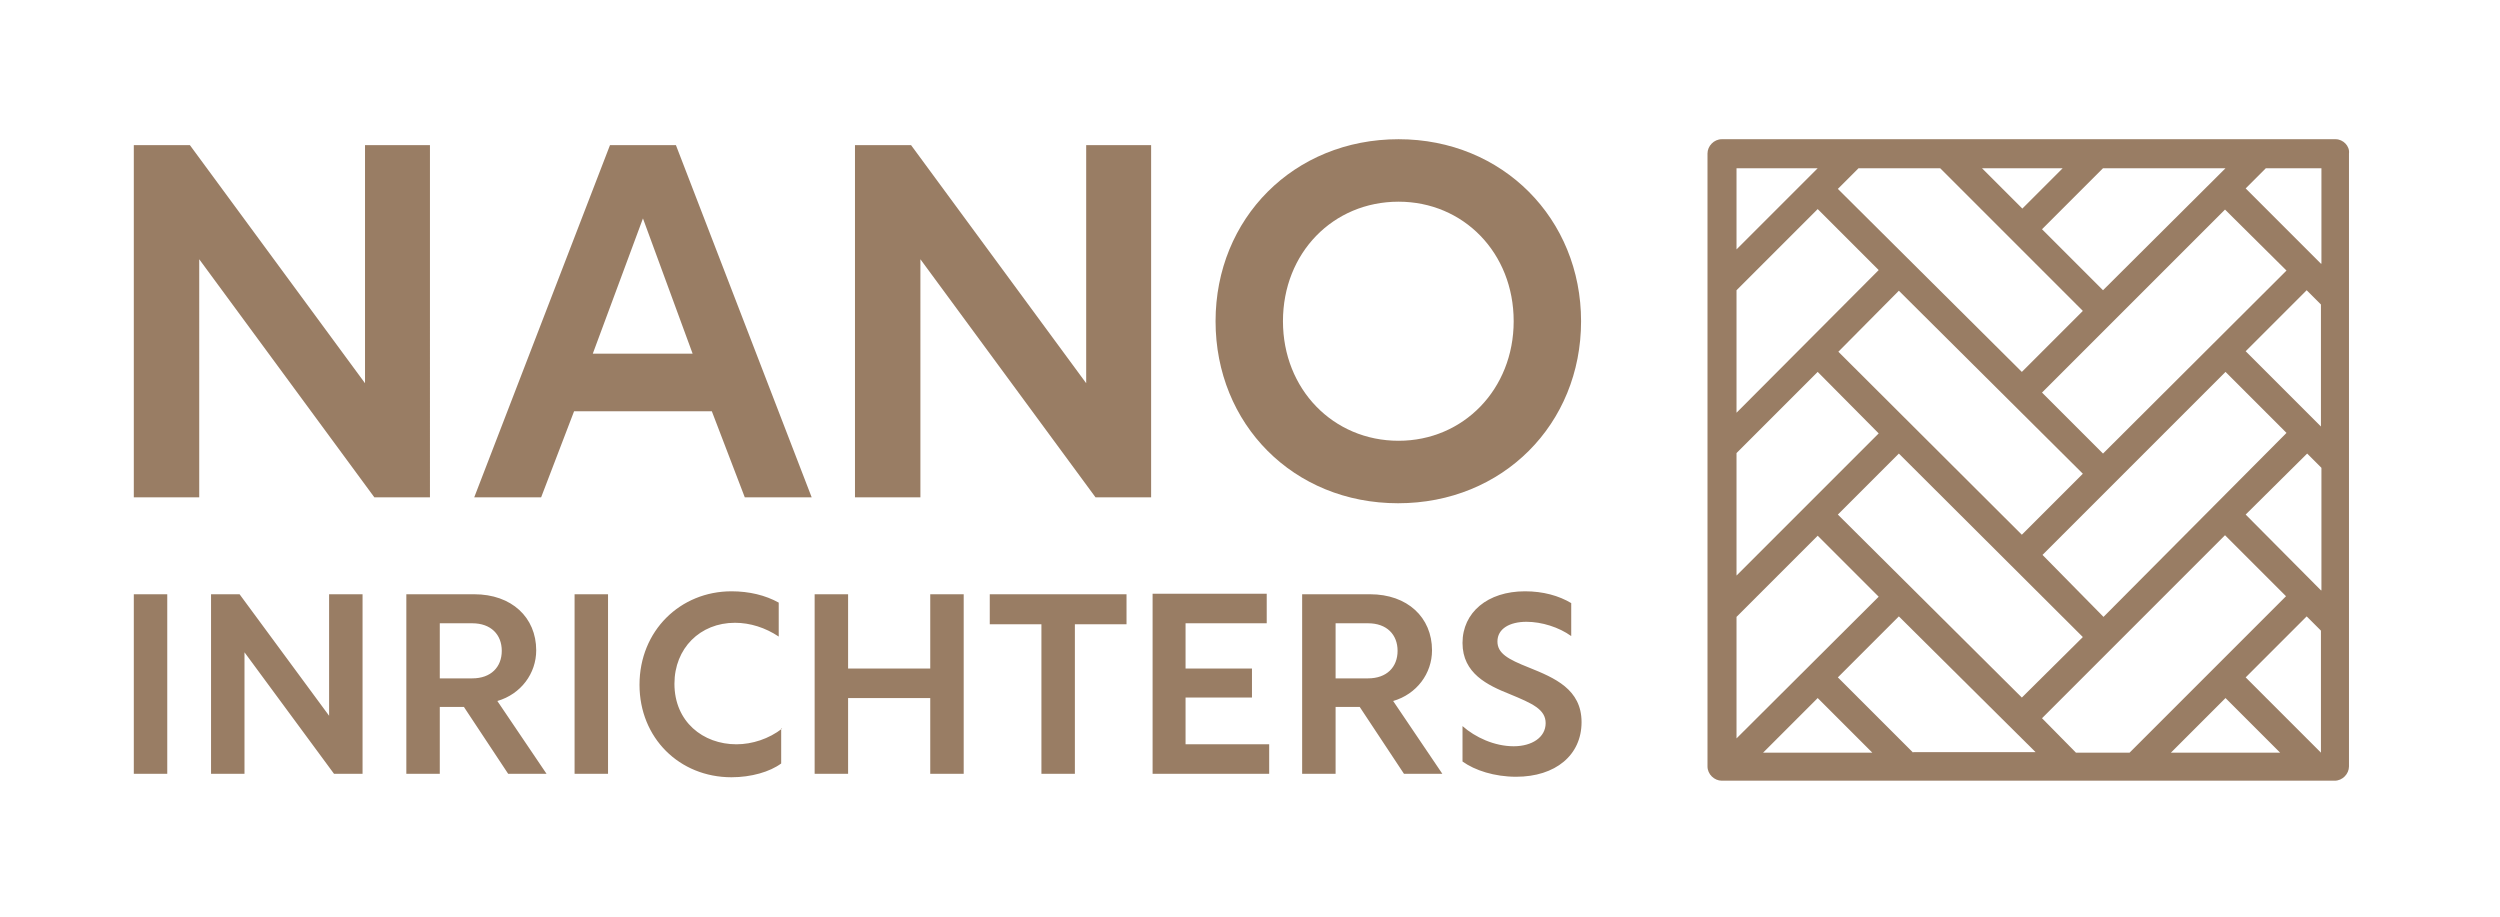 <?xml version="1.0" encoding="utf-8"?>
<!-- Generator: Adobe Illustrator 27.5.0, SVG Export Plug-In . SVG Version: 6.00 Build 0)  -->
<svg version="1.1" id="Laag_1" xmlns="http://www.w3.org/2000/svg" xmlns:xlink="http://www.w3.org/1999/xlink" x="0px" y="0px"
	 viewBox="0 0 508.2 186.4" style="enable-background:new 0 0 508.2 186.4;" xml:space="preserve">
<style type="text/css">
	.st0{fill:#997D64;}
</style>
<path class="st0" d="M471.8,53.6l-15.3-15.3l4.1-4.1h11.3v19.4H471.8z M471.8,86.7l-15.3-15.3l12.4-12.4l2.9,2.9L471.8,86.7z
	 M471.8,120l-15.3-15.4L469,92.2l2.9,2.9l0,24.9L471.8,120z M471.8,153l-15.3-15.3l12.4-12.4l2.9,2.9L471.8,153z M441.3,153
	l11.1-11.1l11.1,11.1H441.3z M422,153l-6.9-7l37.2-37.2l12.4,12.4L432.9,153L422,153z M388.9,153l-15.3-15.3l12.4-12.4l27.8,27.6
	H388.9z M358.4,153l11.1-11.1l11.1,11.1H358.4z M353,125.4l16.5-16.5l12.4,12.4L353,150.1V125.4z M353,92.1l16.5-16.5l12.4,12.5
	L353,117V92.1z M353,59l16.5-16.5l12.4,12.4l-28.9,29V59z M353,34.2h16.5L353,50.7V34.2z M377.8,34.2h16.6l29,29L411,75.6
	l-37.4-37.2L377.8,34.2z M419.3,34.2l-8.2,8.2l-8.2-8.2H419.3z M452.4,34.2L427.5,59l-12.4-12.4l12.4-12.4H452.4z M427.5,92.2
	l-12.4-12.4l37.2-37.2L464.8,55L427.5,92.2z M415.2,112.8l37.2-37.2L464.8,88l-37.2,37.4L415.2,112.8z M373.7,71.5L386,59.1
	l37.4,37.2L411,108.7L373.7,71.5z M423.4,129.5L411,141.8l-37.4-37.2L386,92.2L423.4,129.5z M474.8,28.3H350c-1.6,0-2.9,1.4-2.9,2.9
	v124.6c0,1.6,1.4,2.9,2.9,2.9h124.6c1.6,0,2.9-1.4,2.9-2.9l0-124.6C477.7,29.7,476.3,28.3,474.8,28.3L474.8,28.3z"/>
<path class="st0" d="M284.3,41c13.2,0,23.4,10.4,23.4,24.3c0,13.8-10.2,24.3-23.4,24.3c-13.3,0-23.5-10.5-23.5-24.3
	C260.8,51.4,271,41,284.3,41z M284.3,28.3c-21.3,0-37.2,16.1-37.2,37c0,20.9,15.8,37,37.1,37c21.3,0,37.2-16.1,37.2-37
	C321.4,44.5,305.5,28.3,284.3,28.3z M220.8,29.5v48.4l-35.6-48.4h-11.4v71.6h13.3V52.7l35.6,48.4H234V29.5H220.8z M120.5,71.9
	l10.2-27.5l10.1,27.5H120.5z M96.4,101.1H110l6.7-17.5h28l6.7,17.5H165l-27.6-71.6H124L96.4,101.1z M74.2,29.5v48.4L38.6,29.5H27.2
	v71.6h13.3V52.7l35.6,48.4h11.3V29.5H74.2z"/>
<path class="st0" d="M310,120.2c-7.6,0-12.7,4.3-12.7,10.5s5.1,8.6,9.6,10.4c4.6,1.9,7.3,3.1,7.3,5.9c0,2.9-2.8,4.7-6.5,4.7
	c-3.9,0-7.8-1.8-10.4-4.1v7.2c2.5,1.8,6.5,3.1,10.9,3.1c8,0,13.3-4.4,13.3-11.1c0-6.7-5.5-9-10.7-11.1c-4.3-1.7-6.4-2.9-6.4-5.3
	c0-2.6,2.5-4,5.9-4c3.1,0,6.6,1.1,9.1,2.9v-6.7C316.9,121.1,313.7,120.2,310,120.2z M271.5,137.9v-11.2h6.6c3.8,0,6,2.3,6,5.6
	s-2.2,5.6-6,5.6H271.5z M264.7,157.3h6.8v-13.6h4.9l9,13.6h7.8l-10-14.8c4.8-1.4,7.9-5.6,7.9-10.3c0-6.7-5-11.4-12.6-11.4h-13.8
	V157.3z M234.2,157.3H258v-6H241v-9.5h13.5v-5.9H241v-9.2h16.5v-6h-23.2V157.3z M211.7,157.3h6.8v-30.4H229v-6.1h-27.8v6.1h10.5
	V157.3z M165.6,157.3h6.8v-15.4h16.7v15.4h6.8v-36.5h-6.8v15.1h-16.7v-15.1h-6.8V157.3z M159,148.1c-2.7,2.1-6.1,3.2-9.3,3.2
	c-6.8,0-12.6-4.6-12.6-12.3c0-7.2,5.2-12.4,12.3-12.4c3.1,0,6.2,1,8.9,2.8v-6.9c-2.7-1.5-6-2.3-9.6-2.3c-10.4,0-18.7,8-18.7,19
	c0,10.8,8.1,18.8,18.7,18.8c4,0,7.8-1.1,10.1-2.8V148.1z M116.8,157.3h6.8v-36.5h-6.8V157.3z M89.4,137.9v-11.2H96
	c3.8,0,6,2.3,6,5.6s-2.2,5.6-6,5.6H89.4z M82.6,157.3h6.8v-13.6h4.9l9,13.6h7.8l-10-14.8c4.8-1.4,7.9-5.6,7.9-10.3
	c0-6.7-5-11.4-12.6-11.4H82.6V157.3z M66.9,120.8v24.7l-18.2-24.7h-5.8v36.5h6.8v-24.7l18.2,24.7h5.8v-36.5H66.9z M27.2,157.3H34
	v-36.5h-6.8V157.3z"/>
</svg>
